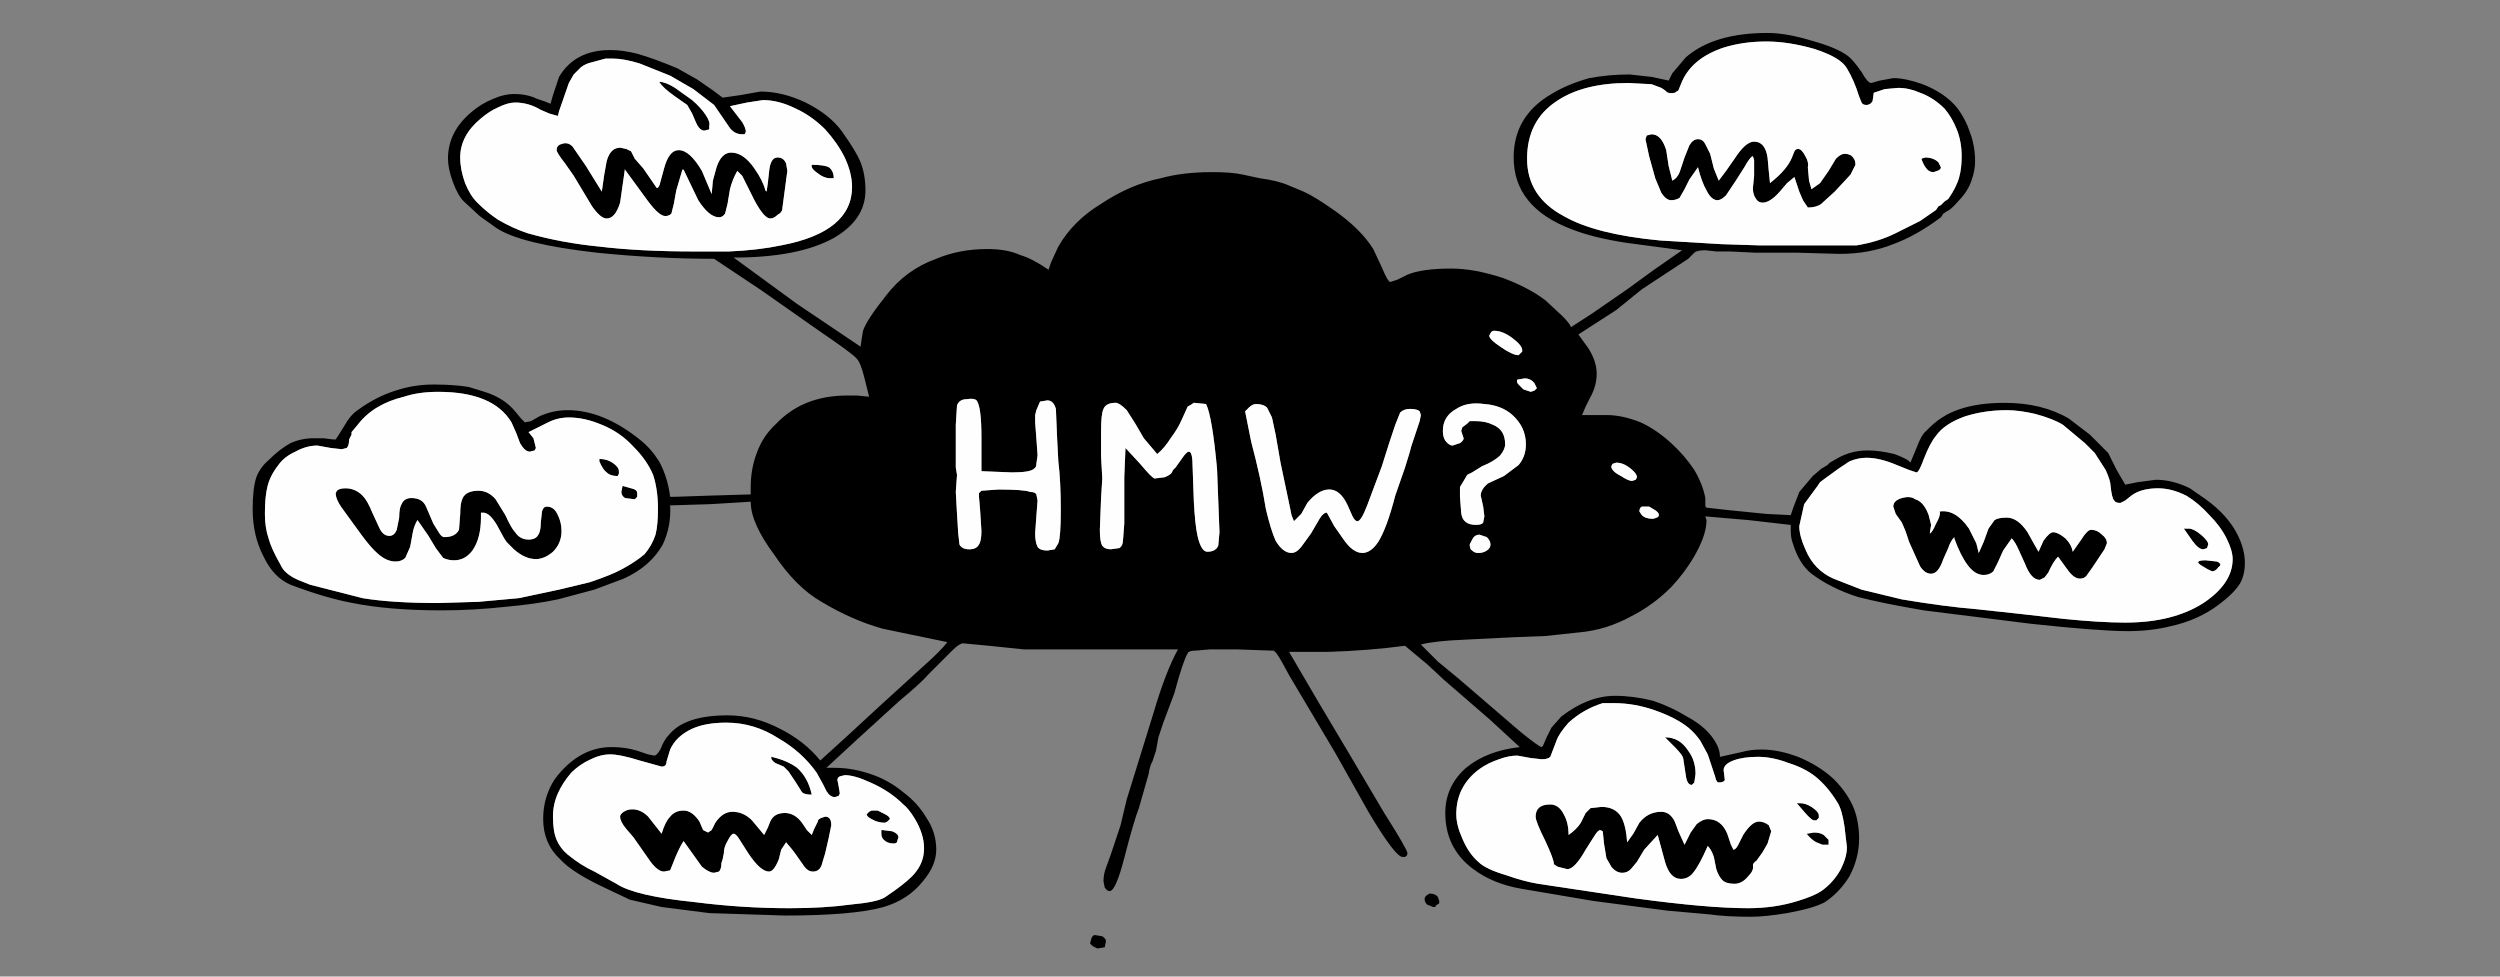 <svg xmlns="http://www.w3.org/2000/svg" xmlns:xlink="http://www.w3.org/1999/xlink" width="2048" height="800" preserveAspectRatio="none"><rect width="100%" height="100%" fill="#808080" stroke="none"/><defs><g id="a"><path d="m1176 742 3-2v-2l-1-3q-2-3-7-3l-3 2-1 2q0 3 2 5l5 2h2v-1m-270 29q0-2-3-4l-6-1q-2 0-3 3l-1 4 2 2 4 2 6-1 1-5m789-428q-22-13-53-13-21 0-36 5-16 5-28 18-4 3-8 14l-5 12q-2-3-13-7-12-3-22-3-13 0-24 6l-7 4-2 2-5 3-7 6-11 13-5 13-2 6-20-1-30-3-18-2q-2 0-2-2v-6q-2-11-9-23-8-12-19-22-12-11-25-17-15-6-28-6h-20l3-7 4-8q5-9 5-19t-7-21l-8-11 31-20 21-17 38-25 5-5q2-2 9-2l9 1h11l21 1h34l35 1q24 0 44-8 19-7 39-22l2-3 3-2q3-1 9-8 8-8 11-17 3-8 3-16 0-12-4-23-4-12-11-21-10-12-28-19-14-5-24-5l-11 2-7 2q-3 0-8-9-7-10-11-13-9-7-31-13-20-6-35-6-44 0-67 20l-11 13-3 6-14-3-18-2q-17 0-33 3-18 5-31 13-31 18-31 52 0 41 48 59 18 7 45 11l45 6-23 16-22 16-29 20-17 11q-1-3-7-9l-14-13q-13-10-34-18-24-8-43-8-24 0-36 5l-8 4-6 2q-2 0-7-12l-7-15q-10-16-31-31-17-12-26-16l-12-5q-9-4-24-6l-14-3q-9-2-25-2-24 0-42 5-25 5-49 21-23 14-35 35l-6 13-2 6q-13-9-23-12-11-5-27-5-23 0-42 8-25 9-41 30-16 20-19 29l-1 6-1 7-52-35-52-38q53 0 82-16 26-15 26-39 0-13-4-23-3-8-15-25-10-14-30-24-19-9-37-9l-17 3-14 2-8-6-13-9-16-9q-19-8-33-12-12-3-22-3-29 0-42 22l-5 15-2 7-5-2-6-2q-8-4-19-4-8 0-17 4-10 4-18 11-19 16-19 38 0 8 4 19t9 16l13 12 14 10q20 13 82 20 49 5 96 5l39 26 47 33q28 19 31 23 3 3 6 15l4 16-10-1h-8q-36 0-58 23-11 10-16 24-5 13-5 28v6l-33 1-30 1h-3q-2-16-9-29-7-11-16-18-30-24-59-24-12 0-23 5l-7 4-5 1-3-3-5-6q-9-11-25-16l-13-4q-12-2-29-2-16 0-31 5-16 5-31 16-6 4-11 13l-5 8-2 3h-2l-8-1h-8q-10 0-19 4-9 5-18 14-7 6-10 14-3 9-3 26 0 22 9 39 8 17 22 23 29 11 51 15 30 6 73 6 26 0 53-3 23-2 42-6l30-8 24-9q22-10 32-28 7-15 6-32l33-1 33-2q0 9 5 20t14 23q18 27 39 39 25 15 50 22l24 5 29 6q-4 6-22 22l-34 31-26 24-22 20q-13-16-33-26-21-11-43-11-35 0-48 16-4 4-7 12-3 5-5 5l-5-1-6-2q-11-4-24-4-25 0-44 23-5 6-8 14-4 10-4 22 0 20 14 33 10 11 38 24l19 9 26 6 39 5 62 2q56 0 81-7 20-6 32-21 11-13 11-26 0-14-8-26-7-12-19-21-12-10-27-15t-29-5h-7l26-24 34-31q17-14 24-22l19-19q6-6 9-6l21 2 29 3h126q-10 18-20 52l-22 71-5 21-8 24-4 11q-2 5-2 11l1 5q2 3 4 3 5 0 12-27 8-31 12-41l8-28q1-7 3-10l3-9 2-11 4-12 9-24q7-26 11-33 1-2 6-2l12-1h23l29 1q2 0 7 9l6 11 38 64 27 48q22 37 28 37h2q2-1 2-3 0-3-19-33l-29-49-25-42-24-41h32q33-1 63-5l18 15 14 13 37 32 25 23q-27 3-44 17-17 15-17 37 0 29 23 46 16 12 39 16l59 10 61 8 34 3q14 2 34 2 12 0 30-3 22-4 31-9 12-8 20-21 8-15 8-31 0-13-4-24-5-13-17-25-12-11-29-18-16-6-30-6-9 0-16 2l-18 4q0-8-7-17t-20-16q-13-8-28-13-16-4-31-4-22 0-44 17l-8 9-4 8-3 7-1 1q-2 0-18-13l-50-43-17-14-14-14q11-3 36-4l40-2 26-1 28-3q22-2 42-13 18-9 33-24 13-14 21-29t8-26l-1-3 35 3 35 4v5q0 6 2 11 5 16 15 24 16 12 38 19 19 5 54 11l88 11q56 6 79 6 19 0 35-4 23-5 40-18 12-9 17-17 4-7 4-17 0-11-6-23-8-16-26-29l-13-9q-14-7-28-7l-15 2-10 2-7-12-7-14-15-15-17-13m-28-4q15 4 23 9l18 15 8 8 9 14q4 9 4 13 1 10 3 12 1 2 5 2l4-2 5-4q8-6 22-6 11 0 23 6 10 6 19 16 9 9 14 19t5 17q0 10-6 19t-18 17q-25 16-64 16-20 0-50-3l-35-4-37-4q-25-2-61-8l-33-8-23-9q-16-7-23-24-5-11-5-19l2-9 2-9 11-15 2-3 4-3 11-8 9-6q7-3 14-3 11 0 25 6l10 4 6 2q2 0 6-11 5-13 10-19 7-10 24-16 16-5 34-5 10 0 23 3M1544 73l11-1q9 0 18 4 11 4 20 13 6 7 10 17t4 22q0 10-2 17-2 8-9 18l-3 2-3 3-2 1-2 3-13 9-20 10q-14 7-32 10h-80l-31-1-50-3q-53-5-79-20-30-16-30-47t24-47q22-15 59-15l19 1 8 3 3 2 1 1q2 2 7 1l3-2 2-5q8-21 35-30 16-5 35-5 18 0 39 6 22 7 27 16 6 10 10 23l2 5q1 2 4 2t5-3l1-7 9-3m-220 306q6 0 12 5 5 4 5 7l-1 2-3 1q-3 0-9-4-8-4-8-8l1-2 3-1m21 36h6l5 3q3 2 3 4t-5 3q-6 0-9-3l-2-3q0-3 2-4m-32 161h9q17 0 34 6t27 14q6 5 10 11l6 11 6 18q1 5 3 5 4 0 5-2l-1-8q0-5 8-8t20-3q12 0 25 5 13 4 22 11 10 8 18 21 4 6 6 20l2 17q0 8-5 18-6 11-16 18-6 4-19 8-19 6-41 6-33 0-92-8l-80-12q-12-2-26-7-17-5-23-11-8-7-13-19-5-11-5-20 0-23 19-37 7-5 16-8 8-3 15-3l11 2 9 1q5 0 7-2l5-13q2-6 10-15 12-11 28-16m-284-245q6 0 9 3l4 8 3 14 4 23 8 38 1 5 2 5 6-6 5-9q9-11 18-11t15 13l4 9q2 4 4 4 3 0 8-13l12-32 6-19 5-15 4-10q3-3 8-3 6 0 8 2l1 3-1 5-3 9-4 12-1 4-4 13-8 23q-7 27-14 38-6 9-13 9-8 0-16-12l-7-10-6-11q-3 0-6 5l-7 12-8 11q-4 5-8 5-7 0-13-10-4-9-8-26-4-25-12-55l-5-25 3-3q3-3 6-3m-54 1 3-2 10 1q5 10 9 53l2 52-1 11q-2 5-9 5-5 0-8-13-2-9-3-28l-1-28q0-13-3-13-2 0-6 6l-5 7-2 2-1 2q-1 2-6 4l-8 1q-2 0-12-12l-12-13-1 24v38l-1 13q0 5-3 7l-7 1q-5 0-7-3t-2-13l1-26 1-16-1-18v-21q0-14 2-18 2-5 10-5 3 0 9 6l7 11 7 12 11 13q6-5 11-13 6-8 9-15l5-11 2-1m254-48q-9-6-9-9l1-2q1-2 3-2 7 0 15 6t8 10v1l-3 3q-5 0-15-7m-20 61h-5l-2 2-4 3-1 3 1 3 1 3q0 2-3 4l-6 2q-3 0-6-4-2-3-2-8 0-12 11-18 9-6 23-4 14 1 23 9 11 10 11 24 0 10-6 17l-12 9-13 6q-6 5-6 10l2 9 1 8-1 5q-1 2-6 2-11 0-12-10l-1-13v-8l3-5 3-5 4-2 8-5q10-4 15-9 4-5 4-9 0-12-10-16-6-3-14-3m48-31 2 4-2 2-3 1-6-2-4-4q-2-2-1-4l6-1q5 0 8 4M692 129q6 13 6 24 0 37-58 48-19 4-43 5h-28q-45 0-78-4-31-3-59-11-12-4-24-11-9-6-17-14-6-6-10-16-4-11-4-21 0-18 17-32 7-6 14-9 8-4 14-4 11 0 21 6l7 3 7 2 1-4 8-23 4-7 6-6q4-3 9-4l11-3h6q9 0 22 4l25 10 19 11 17 13 13 19q4 5 10 5h2l1-2q0-3-3-8l-10-13 14-3 13-2q13 0 27 7 13 6 24 17 10 11 16 23m100 198q6-1 8 1 4 5 4 30v28l25 1q15 0 18-3 2-1 2-4l1-7-1-14-1-13v-6l1-4 3-7 6-1q5 0 7 7l1 24 1 19q2 16 2 40 0 22-2 27l-3 5-6 1q-6 0-8-3-2-4-2-11l1-14 1-13-1-5q-1-2-5-2-5-2-26-2l-14 1-2 2v3l1 12 1 16q0 8-2 11-2 4-8 4t-8-4l-1-9-1-16-1-18 1-14-1-6v-35l1-16q2-5 8-5m-52 332q4 3 9 11 8 13 8 25 0 13-10 23-7 7-22 17-6 4-28 6-22 3-50 3-39 0-78-5-49-5-64-15l-18-10q-11-5-22-14-6-5-9-12t-3-19q0-10 4-19t11-17q7-7 16-11 8-4 16-4t24 5l18 5q4 0 4-4l3-10q5-11 18-17 11-5 28-5 23 0 43 13 19 11 31 28l5 9 3 6q3 5 7 5l3-1 1-2-1-6-1-5q0-2 2-3l4-1q8 0 21 6 16 7 27 18m481-213q0 3-3 5t-7 2q-3 0-5-2-2-1-2-5l2-4q2-4 6-4l6 2q3 3 3 6M331 325q12-4 28-4 45 0 60 25l4 9 3 8q4 7 8 7l4-1 1-2-2-8-4-5 16-8q8-4 17-4 13 0 27 6 15 6 26 18 11 11 16 23 4 12 4 28 0 13-2 21-3 9-9 16-7 6-18 12-9 5-27 11l-25 6-33 7-33 3-33 1q-38 0-62-4l-43-11-10-4q-11-5-14-12-8-14-10-22-3-9-3-20 0-14 2-22 2-9 9-18 5-7 14-11 9-5 18-5l11 2 9 1 4-1q2-2 2-7l1-2 1-2v-2l5-6q13-17 38-23m191 79q0-3-5-4l-7-2-1 5q0 3 3 5l8 1 2-2v-3m-211 29-6-13q-4-10-8-14-6-6-14-6-5 0-7 2l-1 2q0 5 5 12l16 22q8 11 14 16 7 6 14 6 5 0 8-3l4-9 2-11q1-6 4-11l9 13 6 10 6 8q4 2 9 2 9 0 15-8 7-10 7-27v-4h2q5 0 11 10l6 11 2 3 6 6q9 8 18 8 7 0 14-6 7-7 7-17 0-7-3-13-3-7-9-7-3 0-4 4l-1 9q0 7-2 10-2 4-8 4-7 0-11-6-3-3-8-14l-8-13q-6-7-14-7-10 0-13 6-2 4-2 13l-1 13q-3 6-12 6-2 0-4-3l-5-8-3-7-3-7q-3-7-12-7-6 0-8 5-2 3-2 11l-2 10q-2 5-6 5-5 0-8-6m180-57v2q3 7 6 9 3 3 9 3l1-2v-2q0-3-4-6-5-4-12-4m234 291-6-3h-5l-2 1-1 1-1 1q0 2 4 4 5 3 11 3l2-1 2-2q0-2-4-4m-58 12-2 5-4-4-4-6q-6-8-14-8-9 0-12 7l-2 5-3 6-5-6-5-6q-7-7-16-7-8 0-14 9l-3 6-3 2-4-2-3-7q-6-9-13-9t-11 5q-4 4-7 14l-11-14q-6-6-13-6-4 0-7 2t-3 4q0 4 5 10l6 7 14 20q6 8 11 8l5-1 2-5q5-13 9-19l15 21q6 5 10 5l4-1q2-2 2-7l1-3 1-5q0-5 3-10 3-6 5-6t5 5l7 11q10 15 17 15 4 0 8-10l2-8 4-6 5 6 3 4 7 10q3 4 7 4 5 0 7-5l3-10 3-13 2-10q0-7-5-7l-3 1q-3 1-3 3l-3 6m-10-30q2 2 8 2-3-14-12-22-8-6-21-9-1 2 3 5l7 3 4 4 6 9 5 8m79 37q0-3-5-5l-8-1h-1v3q0 3 2 5 3 3 8 3 3 0 3-2l1-3M556 123q-8 0-12 15l-3 11q-1 5-3 5l-11-16-7-8-3-6-4-2-5-1q-8 0-11 11l-2 11-2 14-13-21-11-16q-4-4-9-2-4 1-4 5 0 2 7 11l7 10 15 25q7 10 12 10 7 0 11-13l4-28v1l19 26q9 12 14 12 3 0 5-2l2-8 2-11 5-17h1l12 25q9 14 17 14 3 0 5-3l2-8 2-12q2-8 6-15l4 4 2 4 8 16q8 15 13 15 3 0 6-3 4-2 4-6l2-15 2-15-1-6q-2-5-7-5-6 0-7 12l-1 9-1 7-1-1q-2-8-9-18-9-13-19-13-8 0-12 12l-3 11-1 11-8-19q-10-17-19-17m22-29q-4-6-11-12l-14-10q-8-5-13-5 3 5 13 12l10 7 4 7 3 7q3 7 7 7l4-1v-3q1-3-3-9m105 52q0-6-4-9-4-2-14-2-1 3 5 7 5 4 10 4h3m797 537q4 5 8 7l5 2h5v-4l-4-4q-3-2-8-2l-6 1m10-15q0-3-6-7-5-3-9-3h-3l6 7q6 7 8 7h2l2-2v-2m-91 3q-4 0-9 4l-5 7-3 6-2 4-5-11-3-8q-4-8-11-8-11 0-18 9l-5 9-5 7q-1-14-5-21-5-8-16-8l-9 1-4 4-4 8q-3 5-10 10 0-10-4-17-4-8-11-8-12 0-12 10 0 4 8 20 7 15 7 19l3 2 8 2q6 0 15-16l7-11q3-5 5-5l2 1 1 10 2 12 4 7q4 5 9 5 4 0 7-3l5-6 6-10 11-12 3 11 3 11q4 14 13 14 6 0 10-5 5-6 12-22 3 3 5 9l2 10q2 6 5 9t10 3q6 0 11-6 5-5 4-9 0-2 3-4l5-7 4-7 3-10-2-5q-4-3-8-3-6 0-13 11l-4 8q-2 4-4 4l-2-4-3-9q-5-12-16-12m-11-30 1-7q0-11-6-19-7-11-19-11l8 8q7 7 7 10l2 13q1 8 5 8l2-2m196-500 3-1q3-1 3-3l-2-4q-4-4-11-4l-3 1q2 6 5 9 2 2 5 2m-64-6q0-4-2-6-2-3-7-3-3 0-7 4l-6 10-7 10-7 5-2-7-1-11q1-4-2-9-3-6-6-6-2 0-3 2l-2 5q-4 10-18 21l-1-10-1-11q-2-13-11-13-7 0-16 14l-7 10-6 8-4-10-3-12-4-8q-2-4-6-4t-7 5l-4 10-4 12q-2 5-6 7l-3-12-2-13q-4-13-12-13l-4 1-1 3 3 14 5 18 5 12q4 6 8 6t7-2l4-7 4-8 7-10q3 12 7 19 4 8 9 8 3 0 7-4l8-12 7-11q5-9 7-9l1 3v13l-1 10q0 5 2 8 2 4 6 4 6 0 14-9l6-7 6-5 2 6 2 6 3 7 4 6q7 0 11-3l11-10 13-14 4-8m288 331 4 2q3 0 5-3l2-2q0-2-3-3l-9-1q-10 0-4 4l5 3m-5-28q-6-5-10-5h-4l7 10q5 7 9 7l3-1 1-3q0-3-6-8m-221-8-2-8q-4-11-11-13-4-3-11-1t-7 7l2 6 5 7 3 7 3 9 9 20q4 6 9 6 6 0 10-12l4-9q2-6 5-9v2-1q5 14 11 22t13 8q5 0 8-3l4-8 4-9 7-10q3 3 6 10l5 11q5 13 12 13l4-2 3-4q4-9 8-13l8 11q5 7 10 7 3 0 5-2l5-7 10-15 2-5q0-4-4-7-4-4-9-4-3 0-8 8l-7 10q-1-6-6-11-6-5-10-5-3 0-8 7l-4 9-4-7-5-9q-8-12-17-12-7 0-10 2l-5 7-4 11-4 9-2-8-6-12q-11-16-24-14 1 3-3 10-3 7-5 8v-1l1-6Z"/><path fill="#FEFEFE" d="M359 321q-16 0-28 4-25 6-38 23l-5 6v2l-1 2-1 2q0 5-2 7l-4 1-9-1-11-2q-9 0-18 5-9 4-14 11-7 9-9 18-2 8-2 22 0 11 3 20 2 8 10 22 3 7 14 12l10 4 43 11q24 4 62 4l33-1 33-3 33-7 25-6q18-6 27-11 11-6 18-12 6-7 9-16 2-8 2-21 0-16-4-28-5-12-16-23-11-12-26-18-14-6-27-6-9 0-17 4l-16 8 4 5 2 8-1 2-4 1q-4 0-8-7l-3-8-4-9q-15-25-60-25m132 55q7 0 12 4 4 3 4 6v2l-1 2q-6 0-9-3-3-2-6-9v-2m-186 44 6 13q3 6 8 6 4 0 6-5l2-10q0-8 2-11 2-5 8-5 9 0 12 7l3 7 3 7 5 8q2 3 4 3 9 0 12-6l1-13q0-9 2-13 3-6 13-6 8 0 14 7l8 13q5 11 8 14 4 6 11 6 6 0 8-4 2-3 2-10l1-9q1-4 4-4 6 0 9 7 3 6 3 13 0 10-7 17-7 6-14 6-9 0-18-8l-6-6-2-3-6-11q-6-10-11-10h-2v4q0 17-7 27-6 8-15 8-5 0-9-2l-6-8-6-10-9-13q-3 5-4 11l-2 11-4 9q-3 3-8 3-7 0-14-6-6-5-14-16l-16-22q-5-7-5-12l1-2q2-2 7-2 8 0 14 6 4 4 8 14m212-20q5 1 5 4v3l-2 2-8-1q-3-2-3-5l1-5 7 2m701 51q3-2 3-5t-3-6l-6-2q-4 0-6 4l-2 4q0 4 2 5 2 2 5 2 4 0 7-2M749 670q-5-8-9-11-11-11-27-18-13-6-21-6l-4 1q-2 1-2 3l1 5 1 6-1 2-3 1q-4 0-7-5l-3-6-5-9q-12-17-31-28-20-13-43-13-17 0-28 5-13 6-18 17l-3 10q0 4-4 4l-18-5q-16-5-24-5t-16 4q-9 4-16 11-7 8-11 17t-4 19q0 12 3 19t9 12q11 9 22 14l18 10q15 10 64 15 39 5 78 5 28 0 50-3 22-2 28-6 15-10 22-17 10-10 10-23 0-12-8-25m-18 11q5 2 5 5l-1 3q0 2-3 2-5 0-8-3-2-2-2-5v-3h1l8 1m-66-30q-6 0-8-2l-5-8-6-9-4-4-7-3q-4-3-3-5 13 3 21 9 9 8 12 22m0 33 2-5 3-6q0-2 3-3l3-1q5 0 5 7l-2 10-3 13-3 10q-2 5-7 5-4 0-7-4l-7-10-3-4-5-6-4 6-2 8q-4 10-8 10-7 0-17-15l-7-11q-3-5-5-5t-5 6q-3 5-3 10l-1 5-1 3q0 5-2 7l-4 1q-4 0-10-5l-15-21q-4 6-9 19l-2 5-5 1q-5 0-11-8l-14-20-6-7q-5-6-5-10 0-2 3-4t7-2q7 0 13 6l11 14q3-10 7-14 4-5 11-5t13 9l3 7 4 2 3-2 3-6q6-9 14-9 9 0 16 7l5 6 5 6 3-6 2-5q3-7 12-7 8 0 14 8l4 6 4 4m54-20 6 3q4 2 4 4l-2 2-2 1q-6 0-11-3-4-2-4-4l1-1 1-1 2-1h5m81-336q-2-2-8-1-6 0-8 5l-1 16v35l1 6-1 14 1 18 1 16 1 9q2 4 8 4t8-4q2-3 2-11l-1-16-1-12v-3l2-2 14-1q21 0 26 2 4 0 5 2l1 5-1 13-1 14q0 7 2 11 2 3 8 3l6-1 3-5q2-5 2-27 0-24-2-40l-1-19-1-24q-2-7-7-7l-6 1-3 7-1 4v6l1 13 1 14-1 7q0 3-2 4-3 3-18 3l-25-1v-28q0-25-4-30M698 153q0-11-6-24-6-12-16-23-11-11-24-17-14-7-27-7l-13 2-14 3 10 13q3 5 3 8l-1 2h-2q-6 0-10-5l-13-19-17-13-19-11-25-10q-13-4-22-4h-6l-11 3q-5 1-9 4l-6 6-4 7-8 23-1 4-7-2-7-3q-10-6-21-6-6 0-14 4-7 3-14 9-17 14-17 32 0 10 4 21 4 10 10 16 8 8 17 14 12 7 24 11 28 8 59 11 33 4 78 4h28q24-1 43-5 58-11 58-48m-19-16q4 3 4 9h-3q-5 0-10-4-6-4-5-7 10 0 14 2M567 82q7 6 11 12t3 9v3l-4 1q-4 0-7-7l-3-7-4-7-10-7q-10-7-13-12 5 0 13 5l14 10m-23 56q4-15 12-15 9 0 19 17l8 19 1-11 3-11q4-12 12-12 10 0 19 13 7 10 9 18l1 1 1-7 1-9q1-12 7-12 5 0 7 5l1 6-2 15-2 15q0 4-4 6-3 3-6 3-5 0-13-15l-8-16-2-4-4-4q-4 7-6 15l-2 12-2 8q-2 3-5 3-8 0-17-14l-12-25h-1l-5 17-2 11-2 8q-2 2-5 2-5 0-14-12l-19-26v-1l-4 28q-4 13-11 13-5 0-12-10l-15-25-7-10q-7-9-7-11 0-4 4-5 5-2 9 2l11 16 13 21 2-14 2-11q3-11 11-11l5 1 4 2 3 6 7 8 11 16q2 0 3-5l3-11m715 180-2-4q-3-4-8-4l-6 1q-1 2 1 4l4 4 6 2 3-1 2-2m-55 27h5q8 0 14 3 10 4 10 16 0 4-4 9-5 5-15 9l-8 5-4 2-3 5-3 5v8l1 13q1 10 12 10 5 0 6-2l1-5-1-8-2-9q0-5 6-10l13-6 12-9q6-7 6-17 0-14-11-24-9-8-23-9-14-2-23 4-11 6-11 18 0 5 2 8 3 4 6 4l6-2q3-2 3-4l-1-3-1-3 1-3 4-3 2-2m16-70q0 3 9 9 10 7 15 7l3-3v-1q0-4-8-10t-15-6q-2 0-3 2l-1 2m-242 55-3 2-2 1-5 11q-3 7-9 15-5 8-11 13l-11-13-7-12-7-11q-6-6-9-6-8 0-10 5-2 4-2 18v21l1 18-1 16-1 26q0 10 2 13t7 3l7-1q3-2 3-7l1-13v-38l1-24 12 13q10 12 12 12l8-1q5-2 6-4l1-2 2-2 5-7q4-6 6-6 3 0 3 13l1 28q1 19 3 28 3 13 8 13 7 0 9-5l1-11-2-52q-4-43-9-53l-10-1m60 4q-3-3-9-3-3 0-6 3l-3 3 5 25q8 30 12 55 4 17 8 26 6 10 13 10 4 0 8-5l8-11 7-12q3-5 6-5l6 11 7 10q8 12 16 12 7 0 13-9 7-11 14-38l8-23 4-13 1-4 4-12 3-9 1-5-1-3q-2-2-8-2-5 0-8 3l-4 10-5 15-6 19-12 32q-5 13-8 13-2 0-4-4l-4-9q-6-13-15-13t-18 11l-5 9-6 6-2-5-1-5-8-38-4-23-3-14-4-8m284 242h-9q-16 5-28 16-8 9-10 15l-5 13q-2 2-7 2l-9-1-11-2q-7 0-15 3-9 3-16 8-19 14-19 37 0 9 5 20 5 12 13 19 6 6 23 11 14 5 26 7l80 12q59 8 92 8 22 0 41-6 13-4 19-8 10-7 16-18 5-10 5-18l-2-17q-2-14-6-20-8-13-18-21-9-7-22-11-13-5-25-5t-20 3q-8 3-8 8l1 8q-1 2-5 2-2 0-3-5l-6-18-6-11q-4-6-10-11-10-8-27-14t-34-6m67 58-1 7-2 2q-4 0-5-8l-2-13q0-3-7-10l-8-8q12 0 19 11 6 8 6 19m1 41q5-4 9-4 11 0 16 12l3 9 2 4q2 0 4-4l4-8q7-11 13-11 4 0 8 3l2 5-3 10-4 7-5 7q-3 2-3 4 1 4-4 9-5 6-11 6-7 0-10-3t-5-9l-2-10q-2-6-5-9-7 16-12 22-4 5-10 5-9 0-13-14l-3-11-3-11-11 12-6 10-5 6q-3 3-7 3-5 0-9-5l-4-7-2-12-1-10-2-1q-2 0-5 5l-7 11q-9 16-15 16l-8-2-3-2q0-4-7-19-8-16-8-20 0-10 12-10 7 0 11 8 4 7 4 17 7-5 10-10l4-8 4-4 9-1q11 0 16 8 4 7 5 21l5-7 5-9q7-9 18-9 7 0 11 8l3 8 5 11 2-4 3-6 5-7m94-14q6 4 6 7v2l-2 2h-2q-2 0-8-7l-6-7h3q4 0 9 3m4 29q-4-2-8-7l6-1q5 0 8 2l4 4v4h-5l-5-2m-137-275h-6q-2 1-2 4l2 3q3 3 9 3 5-1 5-3t-3-4l-5-3m-15-31q-6-5-12-5l-3 1-1 2q0 4 8 8 6 4 9 4l3-1 1-2q0-3-5-7m219-312-11 1-9 3-1 7q-2 3-5 3t-4-2l-2-5q-4-13-10-23-5-9-27-16-21-6-39-6-19 0-35 5-27 9-35 30l-2 5-3 2q-5 1-7-1l-1-1-3-2-8-3-19-1q-37 0-59 15-24 16-24 47t30 47q26 15 79 20l50 3 31 1h80q18-3 32-10l20-10 13-9 2-3 2-1 3-3 3-2q7-10 9-18 2-7 2-17 0-12-4-22t-10-17q-9-9-20-13-9-4-18-4m-37 57q2 2 2 6l-4 8-13 14-11 10q-4 3-11 3l-4-6-3-7-2-6-2-6-6 5-6 7q-8 9-14 9-4 0-6-4-2-3-2-8l1-10v-13l-1-3q-2 0-7 9l-7 11-8 12q-4 4-7 4-5 0-9-8-4-7-7-19l-7 10-4 8-4 7q-3 2-7 2t-8-6l-5-12-5-18-3-14 1-3 4-1q8 0 12 13l2 13 3 12q4-2 6-7l4-12 4-10q3-5 7-5t6 4l4 8 3 12 4 10 6-8 7-10q9-14 16-14 9 0 11 13l1 11 1 10q14-11 18-21l2-5q1-2 3-2 3 0 6 6 3 5 2 9l1 11 2 7 7-5 7-10 6-10q4-4 7-4 5 0 7 3m69 11-3 1q-3 0-5-2-3-3-5-9l3-1q7 0 11 4l2 4q0 2-3 3m103 208q-8-5-23-9-13-3-23-3-18 0-34 5-17 6-24 16-5 6-10 19-4 11-6 11l-6-2-10-4q-14-6-25-6-7 0-14 3l-9 6-11 8-4 3-2 3-11 15-2 9-2 9q0 8 5 19 7 17 23 24l23 9 33 8q36 6 61 8l37 4 35 4q30 3 50 3 39 0 64-16 12-8 18-17t6-19q0-7-5-17t-14-19q-9-10-19-16-12-6-23-6-14 0-22 6l-5 4-4 2q-4 0-5-2-2-2-3-12 0-4-4-13l-9-14-8-8-18-15m-110 74 2 8-1 6v1q2-1 5-8 4-7 3-10 13-2 24 14l6 12 2 8 4-9 4-11 5-7q3-2 10-2 9 0 17 12l5 9 4 7 4-9q5-7 8-7 4 0 10 5 5 5 6 11l7-10q5-8 8-8 5 0 9 4 4 3 4 7l-2 5-10 15-5 7q-2 2-5 2-5 0-10-7l-8-11q-4 4-8 13l-3 4-4 2q-7 0-12-13l-5-11q-3-7-6-10l-7 10-4 9-4 8q-3 3-8 3-7 0-13-8t-11-22v1-2q-3 3-5 9l-4 9q-4 12-10 12-5 0-9-6l-9-20-3-9-3-7-5-7-2-6q0-5 7-7t11 1q7 2 11 13m213 11q4 0 10 5t6 8l-1 3-3 1q-4 0-9-7l-7-10h4m19 35-4-2-5-3q-6-4 4-4l9 1q3 1 3 3l-2 2q-2 3-5 3Z"/></g></defs><use xlink:href="#a"/></svg>